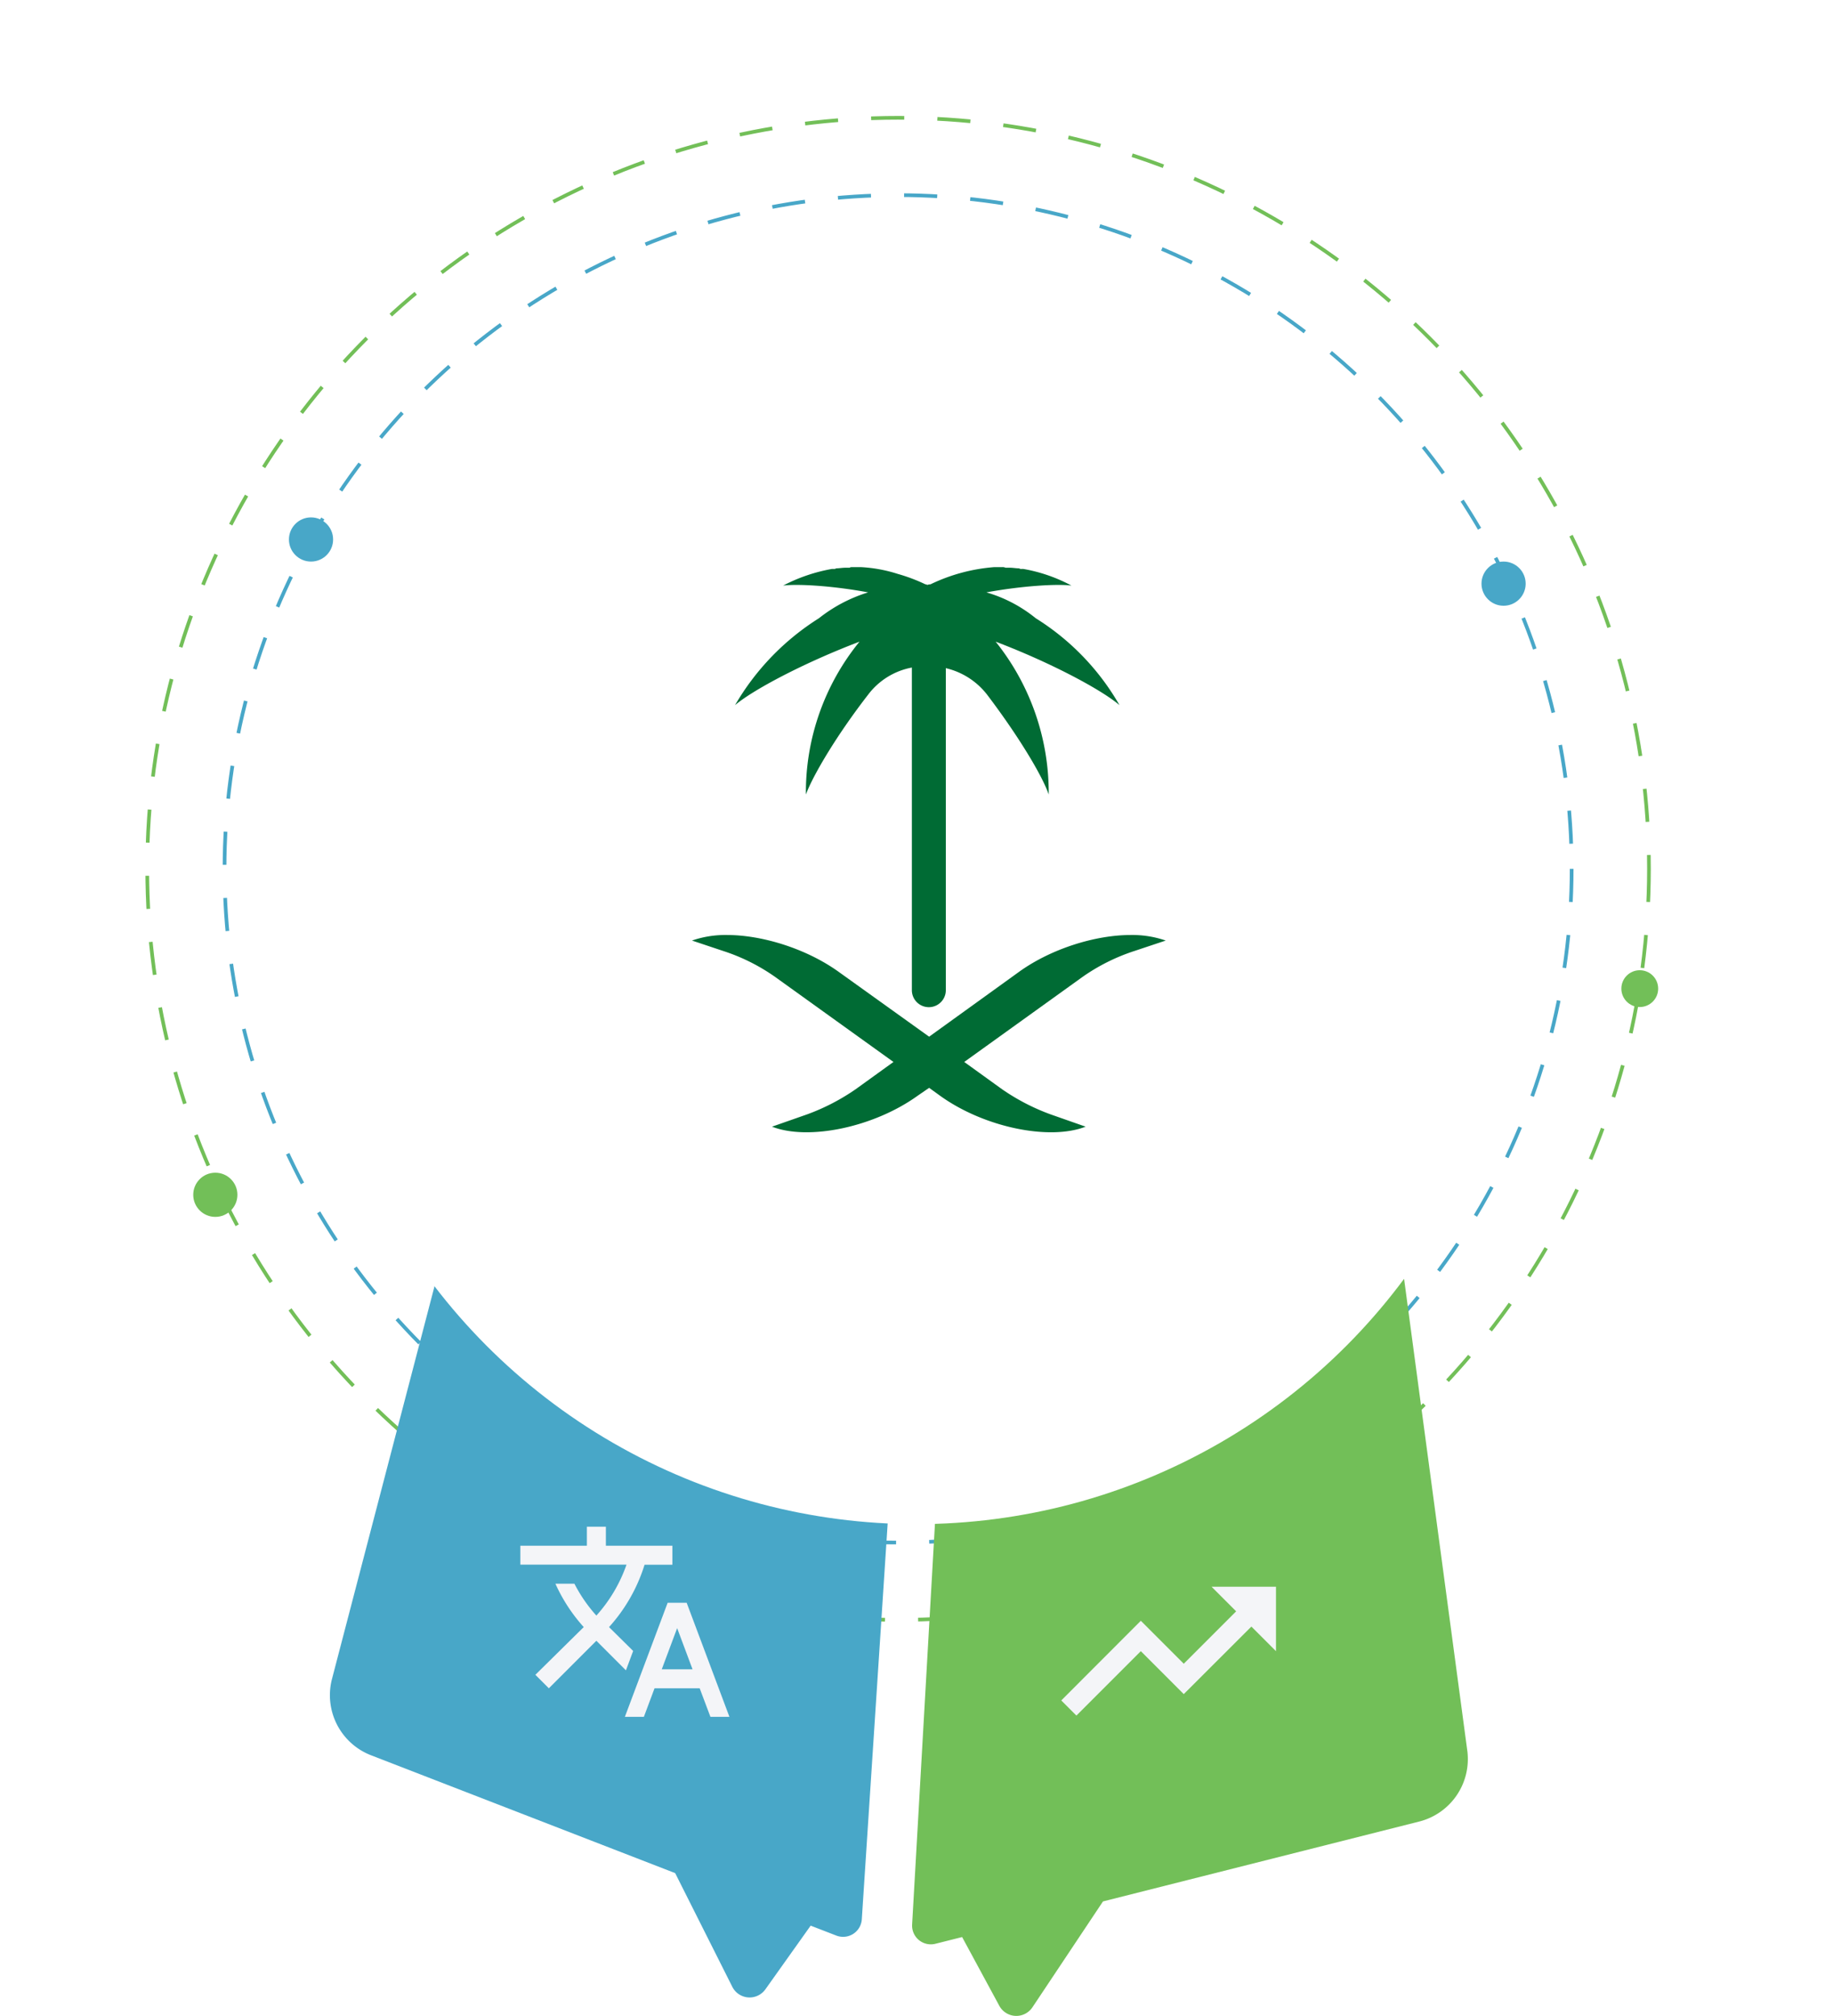 <svg xmlns="http://www.w3.org/2000/svg" viewBox="0 0 498 547.579"><defs><filter id="a" width="498" height="498" x="0" y="0" filterUnits="userSpaceOnUse"><feOffset dy="13"/><feGaussianBlur result="blur" stdDeviation="28"/><feFlood flood-opacity=".161"/><feComposite in2="blur" operator="in"/><feComposite in="SourceGraphic"/></filter></defs><g data-name="Group 42696" transform="translate(-772.5 -852.461)"><g data-name="Group 10346"><g fill="none" stroke="#48a7c8" stroke-dasharray="9" data-name="Ellipse 13" transform="translate(833 904.961)"><circle cx="183.5" cy="183.5" r="183.5" stroke="none"/><circle cx="183.5" cy="183.5" r="183"/></g><path fill="#72bf58" d="m1158.083 1347.24-63.134 15.945-22.783 5.755-19.166 28.755a5.263 5.263 0 0 1-9.005-.411l-10.1-18.666-7.254 1.827a5.093 5.093 0 0 1-6.331-5.227l8.939-156.856a5.1 5.1 0 0 1 3.839-4.653l113.184-28.591a5.1 5.1 0 0 1 6.3 4.257l4.056 30.329 14.514 108.293.031.248c.014.111.031.213.036.328a17.5 17.5 0 0 1-13.126 18.667Z" data-name="Path 35169"/><g fill="none" stroke="#72bf58" stroke-dasharray="9" data-name="Ellipse 14" transform="translate(812 883.961)"><circle cx="204.5" cy="204.5" r="204.5" stroke="none"/><circle cx="204.5" cy="204.5" r="204"/></g><path fill="#48a7c8" d="m873.303 1329.241 60.72 23.52 21.912 8.49 15.52 30.877a5.263 5.263 0 0 0 8.989.69l12.3-17.298 6.977 2.697a5.093 5.093 0 0 0 6.92-4.417l10.244-156.776a5.1 5.1 0 0 0-3.243-5.086l-108.857-42.17a5.1 5.1 0 0 0-6.772 3.457l-7.723 29.611-27.603 105.714-.061.243c-.028.108-.057.207-.076.32a17.5 17.5 0 0 0 10.753 20.128Z" data-name="Path 35170"/><g filter="url(#a)" transform="translate(772.5 852.461)"><circle cx="159.5" cy="159.5" r="159.5" fill="#fff" stroke="#fff" stroke-miterlimit="10" stroke-width="11" data-name="Ellipse 12" transform="translate(89.5 76.5)"/></g><path fill="none" d="M911.289 1261.993h61.968v61.968h-61.968Z" data-name="Path 34896"/><path fill="#f4f5f8" d="m944.519 1300.904-6.558-6.481.077-.077a45.234 45.234 0 0 0 9.579-16.86h7.565v-5.165h-18.073v-5.164h-5.164v5.164h-18.074v5.136h28.841a40.57 40.57 0 0 1-8.185 13.839 40.4 40.4 0 0 1-5.964-8.65h-5.164a45.344 45.344 0 0 0 7.694 11.774l-13.142 12.964 3.666 3.666 12.91-12.91 8.03 8.03Zm14.537-13.091h-5.164l-11.621 30.984h5.164l2.892-7.746h12.266l2.918 7.746h5.16Zm-6.765 18.074 4.18-11.18 4.183 11.18h-8.363Z" data-name="Path 34897"/><g><path fill="none" d="M1055 1265.961h70v70h-70Z" data-name="Path 34888"/><path fill="#f4f5f8" d="m1101.666 1283.461 6.679 6.679-14.233 14.234-11.666-11.667-21.613 21.642 4.113 4.112 17.5-17.5 11.666 11.667 18.375-18.346 6.679 6.679v-17.5Z" data-name="Path 34889"/></g></g><circle cx="5" cy="5" r="5" fill="#72bf58" data-name="Ellipse 19" transform="translate(1213 1116)"/><circle cx="6" cy="6" r="6" fill="#72bf58" data-name="Ellipse 20" transform="translate(825 1171)"/><circle cx="6" cy="6" r="6" fill="#48a7c8" data-name="Ellipse 21" transform="translate(851 993)"/><circle cx="6" cy="6" r="6" fill="#48a7c8" data-name="Ellipse 22" transform="translate(1175 1005)"/><path fill="#006b34" d="m1066.608 1117.817-32.138 23.1 10.21 7.366a58.2 58.2 0 0 0 13.224 6.863l9.541 3.349c-9.875 3.849-27.619.167-39.5-8.37l-3.013-2.177-3.164 2.177c-11.9 8.537-29.645 12.219-39.52 8.37l9.557-3.349a58.18 58.18 0 0 0 13.224-6.863l10.212-7.366-32.156-23.1a52.665 52.665 0 0 0-14.062-7.031l-8.519-2.846a27.75 27.75 0 0 1 9.524-1.506c9.542 0 21.426 3.683 30.147 9.876l24.757 17.744 24.606-17.744c8.7-6.193 20.589-9.876 30.147-9.876a27.758 27.758 0 0 1 9.525 1.506l-8.538 2.846a53.183 53.183 0 0 0-14.064 7.031Z" data-name="Path 35198"/><path fill="#006b34" d="M1043.007 1026.755a65.583 65.583 0 0 1 14.412 41.513c-1.69-5.022-8.219-15.9-16.739-27.118a19.924 19.924 0 0 0-11.214-7.2v87.379a4.613 4.613 0 1 1-9.224 0v-87.543a19.325 19.325 0 0 0-11.884 7.365c-8.7 11.216-15.065 22.1-16.907 27.118a64.733 64.733 0 0 1 14.563-41.513c-15.4 5.859-29.126 13.224-33.813 17.242a68.58 68.58 0 0 1 22.782-23.6 40.85 40.85 0 0 1 13.375-7.031c-9.859-1.841-19.418-2.343-23.1-1.841a45.839 45.839 0 0 1 13.24-4.52h.335c.335 0 .67 0 .82-.167.837 0 1.675-.167 2.512-.167h1.182c.15-.168.485-.168.821-.168h2.179a39.533 39.533 0 0 1 10.043 1.841 46.942 46.942 0 0 1 7.549 2.845.58.58 0 0 1 .485.168 1.844 1.844 0 0 1 .854-.168 48.406 48.406 0 0 1 17.408-4.687h2.177a1.789 1.789 0 0 1 .82.168h1.189c.82 0 1.657.167 2.511.167a.941.941 0 0 0 .653.167h.5a43.406 43.406 0 0 1 13.073 4.52c-3.532-.5-13.073 0-23.116 1.841a38.064 38.064 0 0 1 13.408 7.031 67.163 67.163 0 0 1 22.748 23.6c-4.667-4.023-18.243-11.383-33.642-17.242Z" data-name="Path 35199"/></g></svg>